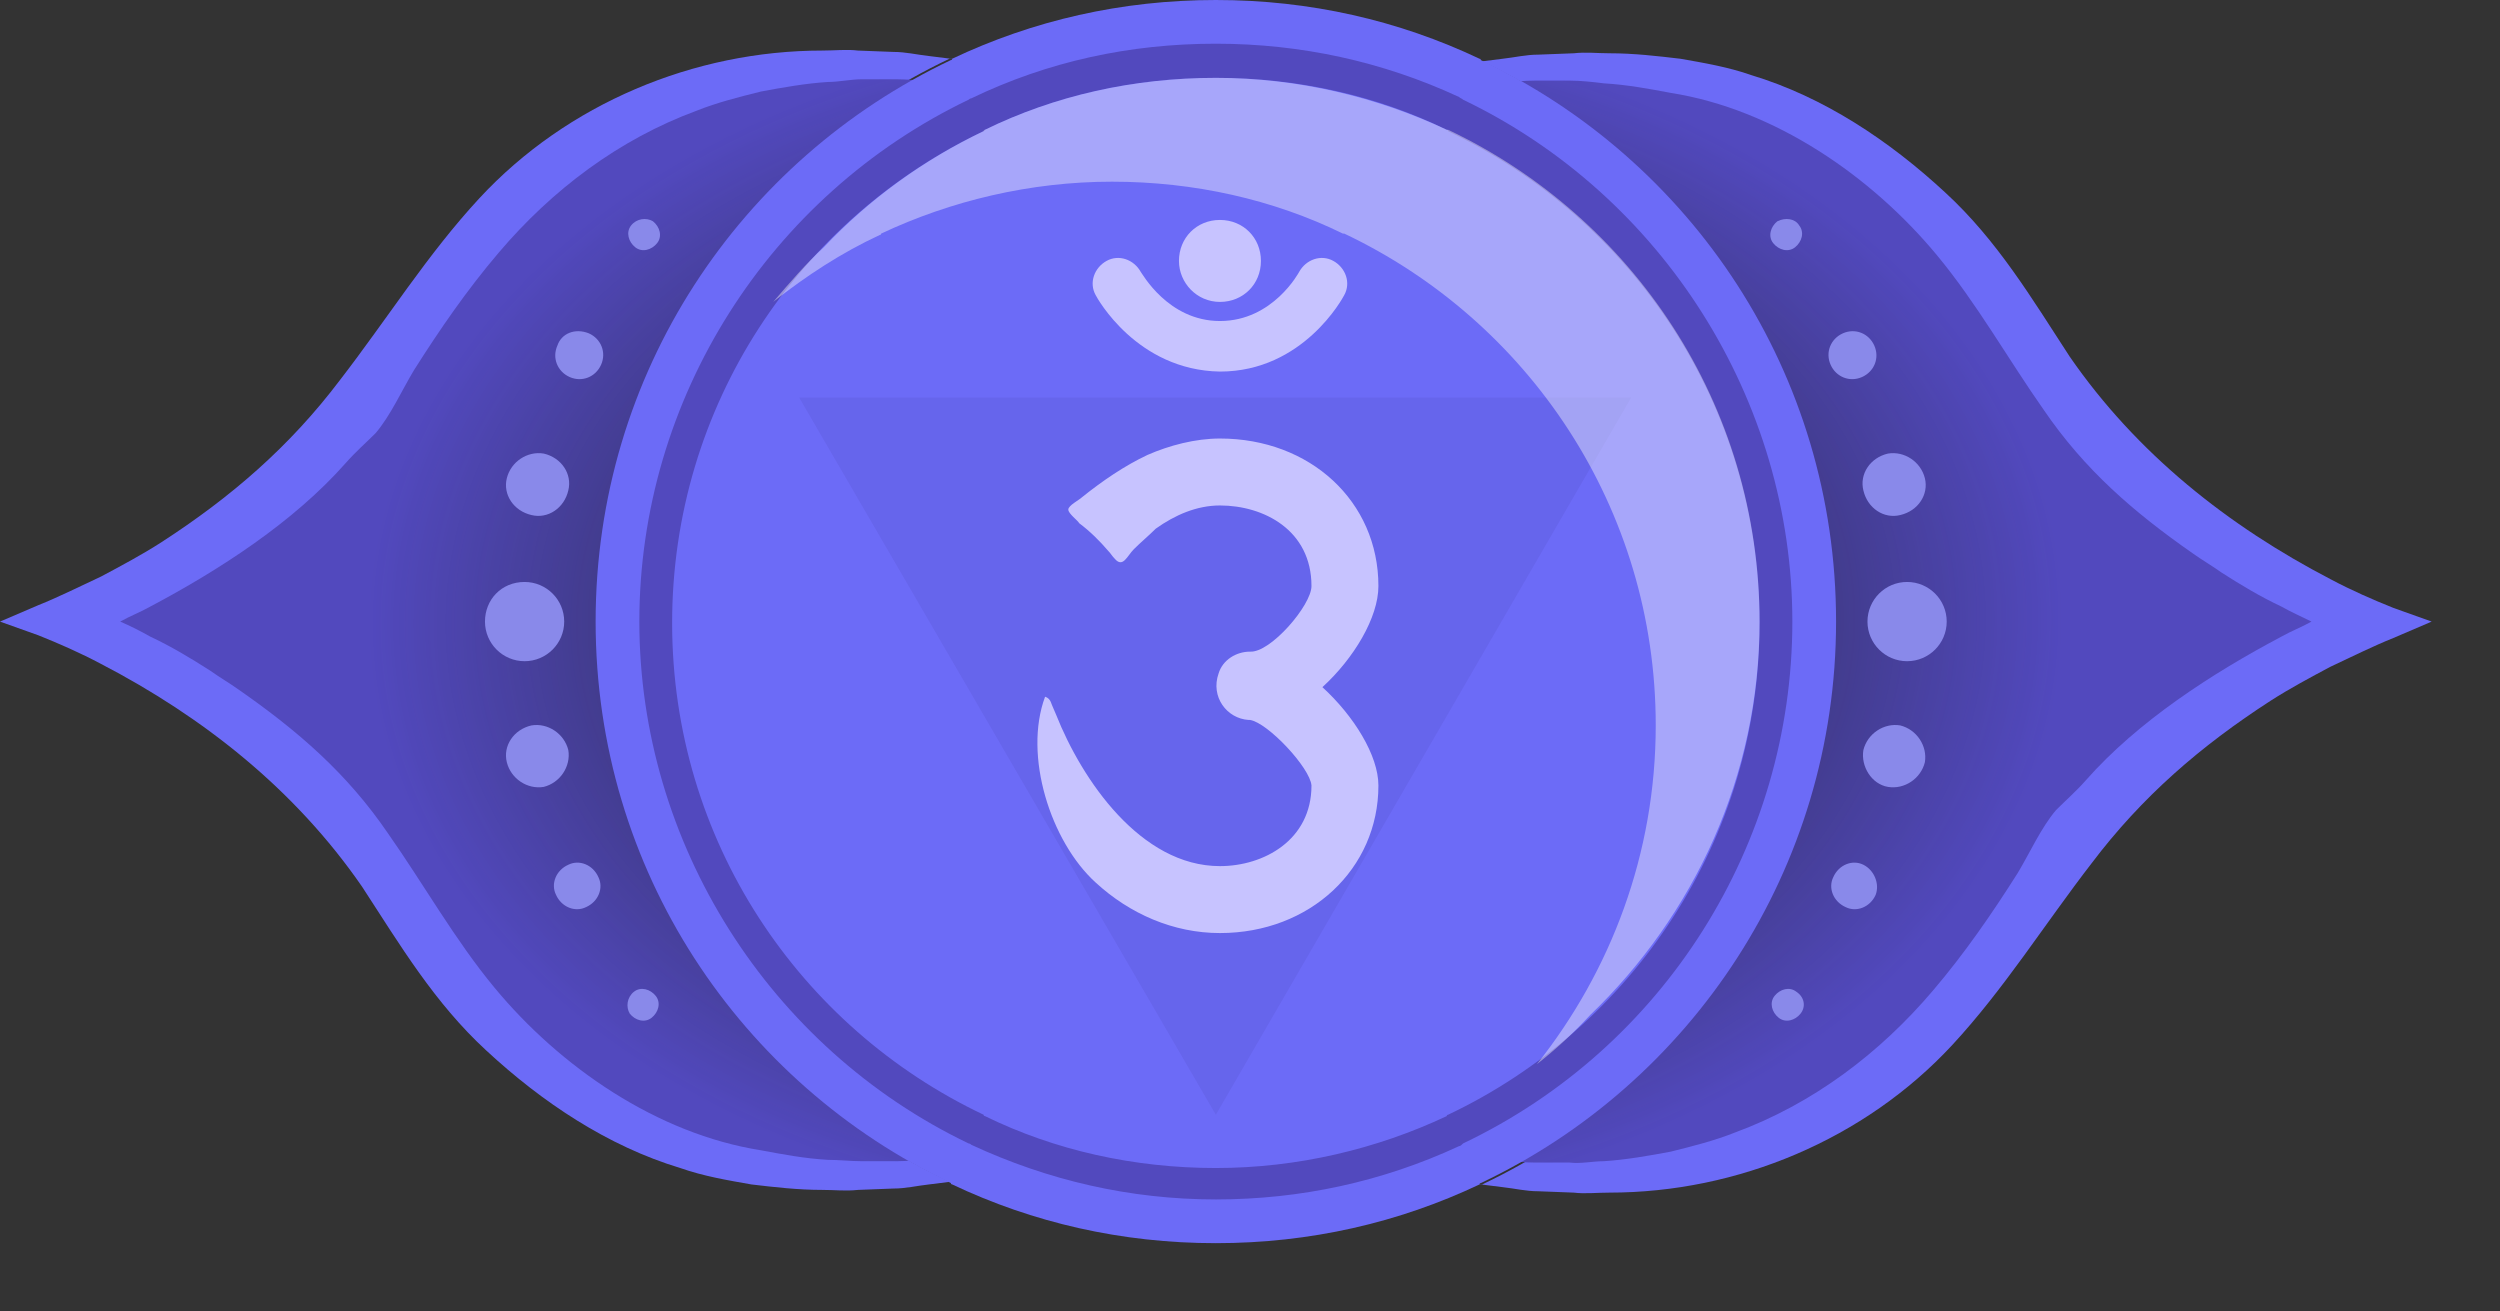 <?xml version="1.0" encoding="UTF-8"?> <svg xmlns="http://www.w3.org/2000/svg" width="183" height="96" viewBox="0 0 183 96" fill="none"><rect x="0" y="0" width="183" height="96" fill="#333333" stroke="none"/><path d="M178 45.5L175.2 46.7C173.7 47.3 172.1 48.1 170.6 48.8C169.1 49.6 167.6 50.4 166.2 51.3C161.1 54.6 156.8 58.3 153.1 63.2C149.7 67.6 146.7 72.4 142.9 76.5C136.5 83.4 127.2 87.3 117.8 87.3C116.9 87.3 116 87.4 115.2 87.3L112.6 87.2C111.7 87.2 110.9 87 110 86.9L108.4 86.7L107.4 86.6L108.5 86.7C123.9 79.4 134.5 63.8 134.5 45.6C134.5 27.4 123.9 11.8 108.5 4.5L107.4 4.6L108.4 4.5L110 4.3C110.9 4.2 111.7 4 112.6 4L115.2 3.9C116.1 3.8 116.9 3.9 117.8 3.9C119.6 3.9 121.3 4.1 123 4.3C124.7 4.6 126.5 4.9 128.2 5.5C133.5 7.1 138.3 10.3 142.4 14.1C146.2 17.6 148.7 21.8 151.5 26.1C156.4 33.2 163.1 38.5 170.6 42.4C172.1 43.2 173.7 43.9 175.2 44.5L178 45.5Z" fill="#6C6BF7"></path><path d="M169.2 45.5C168.5 45.9 167.7 46.2 167 46.6C161.9 49.3 156.5 52.8 152.7 57.1C152 57.9 151.2 58.6 150.5 59.3C149.4 60.6 148.6 62.4 147.7 63.9C145.8 66.9 143.8 69.8 141.5 72.5C137.6 77.1 132.7 80.8 127 82.9C125.5 83.5 123.9 83.9 122.3 84.3C120.7 84.6 119 84.9 117.4 85C116.6 85 115.7 85.2 114.9 85.1H112.4C111.6 85.1 110.7 85 109.9 85L108.5 84.9C123.3 77.9 133.5 62.9 133.5 45.5C133.5 28.1 123.3 13.1 108.5 6.1L109.9 6C110.7 6 111.6 5.9 112.4 5.9H114.9C115.7 5.9 116.6 6 117.4 6.1C119.1 6.2 120.7 6.5 122.3 6.8C129.9 8 137 12.9 141.8 18.7C144.7 22.2 147 26.3 149.6 30C152.6 34.4 156.2 37.5 160.5 40.5C161.2 41 161.9 41.4 162.6 41.9C164 42.8 165.5 43.7 167 44.4C167.7 44.8 168.4 45.1 169.2 45.5Z" fill="#5249BE"></path><path opacity="0.6" d="M151.3 45.5C151.3 50.9 150.6 56.1 149.3 61C148.7 62 148.2 63 147.6 63.9C145.7 66.9 143.7 69.8 141.4 72.5C137.5 77.1 132.6 80.8 126.9 82.9C125.4 83.5 123.8 83.9 122.2 84.3C120.6 84.6 118.9 84.9 117.3 85C116.5 85 115.6 85.2 114.8 85.1H112.3C111.5 85.1 110.6 85 109.8 85L108.4 84.9C123.2 77.9 133.4 62.9 133.4 45.5C133.4 28.1 123.2 13.1 108.4 6.1L109.8 6C110.6 6 111.5 5.9 112.3 5.9H114.8C115.6 5.9 116.5 6 117.3 6.1C119 6.2 120.6 6.5 122.2 6.8C129.8 8 136.9 12.9 141.7 18.7C144.5 22 146.6 25.8 149.1 29.4C150.5 34.5 151.3 39.9 151.3 45.5Z" fill="url(#paint0_radial_9171_298)"></path><path d="M0 45.501L2.8 44.301C4.3 43.701 5.9 42.901 7.4 42.201C8.9 41.401 10.4 40.601 11.8 39.701C16.9 36.401 21.2 32.701 24.9 27.801C28.3 23.401 31.3 18.601 35.1 14.501C41.5 7.601 50.8 3.701 60.2 3.701C61.1 3.701 62 3.601 62.8 3.701L65.4 3.801C66.3 3.801 67.1 4.001 68 4.101L69.6 4.301L70.6 4.401L69.5 4.301C54.1 11.601 43.5 27.201 43.5 45.401C43.5 63.601 54.1 79.201 69.5 86.501L70.6 86.401L69.6 86.501L68 86.701C67.1 86.801 66.3 87.001 65.4 87.001L62.8 87.101C61.9 87.201 61.1 87.101 60.2 87.101C58.4 87.101 56.7 86.901 55 86.701C53.3 86.401 51.5 86.101 49.8 85.501C44.5 83.901 39.7 80.701 35.6 76.901C31.8 73.401 29.3 69.201 26.5 64.901C21.6 57.801 14.9 52.501 7.4 48.601C5.9 47.801 4.3 47.101 2.8 46.501L0 45.501Z" fill="#6C6BF7"></path><path d="M8.8 45.501C9.5 45.101 10.3 44.801 11 44.401C16.1 41.701 21.5 38.201 25.3 33.901C26 33.101 26.8 32.401 27.5 31.701C28.6 30.401 29.4 28.601 30.3 27.101C32.2 24.101 34.2 21.201 36.5 18.501C40.4 13.901 45.3 10.201 51 8.101C52.5 7.501 54.1 7.101 55.7 6.701C57.3 6.401 59 6.101 60.6 6.001C61.4 6.001 62.3 5.801 63.1 5.801H65.6C66.4 5.801 67.3 5.901 68.1 5.901L69.5 6.001C54.7 13.001 44.5 28.001 44.5 45.401C44.5 62.801 54.7 77.801 69.5 84.801L68.1 84.901C67.3 84.901 66.4 85.001 65.6 85.001H63.1C62.3 85.001 61.4 84.901 60.6 84.901C58.9 84.801 57.3 84.501 55.7 84.201C48.1 83.001 41 78.101 36.2 72.301C33.3 68.801 31 64.701 28.4 61.001C25.4 56.601 21.8 53.501 17.5 50.501C16.8 50.001 16.1 49.601 15.4 49.101C14 48.201 12.5 47.301 11 46.601C10.3 46.201 9.5 45.801 8.8 45.501Z" fill="#5249BE"></path><path opacity="0.6" d="M26.7 45.501C26.7 40.101 27.4 34.901 28.7 30.001C29.3 29.001 29.8 28.001 30.4 27.101C32.3 24.101 34.3 21.201 36.6 18.501C40.5 13.901 45.4 10.201 51.1 8.101C52.6 7.501 54.2 7.101 55.8 6.701C57.4 6.401 59.1 6.101 60.7 6.001C61.5 6.001 62.4 5.801 63.2 5.801H65.7C66.5 5.801 67.4 5.901 68.2 5.901L69.6 6.001C54.8 13.001 44.6 28.001 44.6 45.401C44.6 62.801 54.8 77.801 69.6 84.801L68.2 84.901C67.4 84.901 66.5 85.001 65.7 85.001H63.2C62.4 85.001 61.5 84.901 60.7 84.901C59 84.801 57.4 84.501 55.8 84.201C48.2 83.001 41.1 78.101 36.3 72.301C33.5 69.001 31.4 65.201 28.9 61.601C27.4 56.501 26.7 51.101 26.7 45.501Z" fill="url(#paint1_radial_9171_298)"></path><path d="M134.4 45.5C134.4 63.6 123.8 79.3 108.4 86.6C108.4 86.6 108.3 86.6 108.3 86.7C102.4 89.5 95.9 91 89 91C82.1 91 75.6 89.5 69.7 86.7C69.7 86.7 69.6 86.7 69.6 86.6C54.2 79.3 43.6 63.7 43.6 45.5C43.6 27.3 54.2 11.7 69.6 4.4C69.6 4.4 69.7 4.4 69.7 4.3C75.6 1.5 82.1 0 89 0C95.9 0 102.4 1.5 108.3 4.3C108.3 4.3 108.4 4.3 108.4 4.4C123.8 11.7 134.4 27.3 134.4 45.5Z" fill="#6C6BF7"></path><g opacity="0.2"><path d="M119.4 29.1L89 81.6L58.5 29.1H119.4Z" fill="#5249BE"></path></g><path d="M89 5.699C95 5.699 100.8 6.999 105.9 9.499C105.9 9.499 106 9.499 106 9.599C119.5 15.999 128.8 29.699 128.8 45.599C128.8 61.499 119.5 75.199 106 81.599C106 81.599 105.9 81.599 105.9 81.699C100.8 84.099 95 85.499 89 85.499C83 85.499 77.2 84.199 72.1 81.699C72.1 81.699 72 81.699 72 81.599C58.5 75.199 49.2 61.499 49.2 45.599C49.2 29.699 58.5 15.999 72 9.599C72 9.599 72.1 9.599 72.1 9.499C77.2 6.999 82.9 5.699 89 5.699ZM89 3.199C82.7 3.199 76.7 4.499 71.1 7.199C71 7.199 70.9 7.299 70.9 7.299C56.3 14.299 46.8 29.199 46.8 45.499C46.8 61.699 56.3 76.699 70.9 83.699C71 83.699 71.1 83.799 71.1 83.799C76.7 86.399 82.7 87.799 89 87.799C95.2 87.799 101.2 86.499 106.8 83.899C106.9 83.899 107 83.799 107.1 83.699C121.8 76.699 131.2 61.799 131.2 45.499C131.2 29.299 121.7 14.299 107.1 7.299C107 7.199 106.9 7.199 106.8 7.099C101.2 4.499 95.2 3.199 89 3.199Z" fill="#5249BE"></path><g opacity="0.4"><path d="M128.8 45.499C128.8 29.599 119.5 15.899 106 9.499H105.9C100.8 7.099 95 5.699 89 5.699C83 5.699 77.2 6.999 72.1 9.499C72.1 9.499 72 9.499 72 9.599C67.6 11.699 63.6 14.599 60.3 18.099C59 19.299 57.8 20.699 56.6 22.099C59 20.199 61.6 18.499 64.4 17.199C64.4 17.199 64.5 17.199 64.5 17.099C69.6 14.699 75.4 13.299 81.4 13.299C87.4 13.299 93.2 14.599 98.3 17.099H98.4C111.9 23.499 121.2 37.199 121.2 53.099C121.2 62.499 117.9 71.099 112.5 77.899C113.9 76.799 115.2 75.599 116.4 74.299C124 66.999 128.8 56.799 128.8 45.499Z" fill="white"></path></g><path d="M142.499 45.5C142.499 47.1 141.199 48.4 139.599 48.4C137.999 48.4 136.699 47.1 136.699 45.5C136.699 43.9 137.999 42.6 139.599 42.6C141.199 42.6 142.499 43.9 142.499 45.5Z" fill="#8989EA"></path><path d="M140.9 55.801C140.6 57.001 139.4 57.801 138.2 57.601C137 57.401 136.2 56.101 136.4 54.901C136.7 53.701 137.9 52.901 139.1 53.101C140.3 53.401 141.1 54.601 140.9 55.801Z" fill="#8989EA"></path><path d="M137.3 65.5C136.9 66.4 135.9 66.8 135.1 66.4C134.2 66 133.8 65 134.2 64.2C134.6 63.3 135.6 62.9 136.4 63.3C137.2 63.7 137.6 64.7 137.3 65.5Z" fill="#8989EA"></path><path d="M131.799 74.2C131.399 74.7 130.699 74.9 130.199 74.499C129.699 74.1 129.499 73.4 129.899 72.9C130.299 72.4 130.999 72.2 131.499 72.6C132.099 72.999 132.199 73.7 131.799 74.2Z" fill="#8989EA"></path><path d="M140.9 35.001C141.2 36.201 140.4 37.401 139.1 37.701C137.9 38.001 136.7 37.2 136.4 35.901C136.1 34.7 136.9 33.501 138.2 33.201C139.4 33.001 140.6 33.801 140.9 35.001Z" fill="#8989EA"></path><path d="M137.2 25.299C137.6 26.199 137.2 27.199 136.3 27.599C135.4 27.999 134.4 27.599 134 26.699C133.6 25.799 134 24.799 134.9 24.399C135.8 23.999 136.8 24.399 137.2 25.299Z" fill="#8989EA"></path><path d="M131.7 16.5C132.1 17 131.9 17.7 131.4 18.1C130.9 18.5 130.2 18.3 129.8 17.8C129.4 17.3 129.6 16.6 130.1 16.2C130.7 15.9 131.4 16 131.7 16.5Z" fill="#8989EA"></path><path d="M35.5 45.5C35.5 47.1 36.8 48.4 38.4 48.4C40 48.4 41.3 47.1 41.3 45.5C41.3 43.9 40 42.6 38.4 42.6C36.7 42.6 35.5 43.9 35.5 45.5Z" fill="#8989EA"></path><path d="M37.1 55.801C37.4 57.001 38.6 57.801 39.8 57.601C41 57.301 41.8 56.101 41.6 54.901C41.3 53.701 40.1 52.901 38.9 53.101C37.6 53.401 36.8 54.601 37.1 55.801Z" fill="#8989EA"></path><path d="M40.7 65.5C41.1 66.4 42.1 66.8 42.9 66.4C43.8 66 44.2 65 43.8 64.2C43.4 63.3 42.4 62.9 41.6 63.3C40.7 63.7 40.3 64.7 40.7 65.5Z" fill="#8989EA"></path><path d="M46.1 74.2C46.5 74.7 47.2 74.9 47.7 74.499C48.2 74.1 48.4 73.4 48 72.9C47.6 72.4 46.9 72.2 46.4 72.6C45.9 72.999 45.8 73.7 46.1 74.2Z" fill="#8989EA"></path><path d="M37.1 35.001C36.8 36.201 37.6 37.401 38.9 37.701C40.1 38.001 41.3 37.2 41.6 35.901C41.9 34.7 41.1 33.501 39.8 33.201C38.6 33.001 37.4 33.801 37.1 35.001Z" fill="#8989EA"></path><path d="M40.8 25.299C40.4 26.199 40.8 27.199 41.7 27.599C42.6 27.999 43.6 27.599 44 26.699C44.4 25.799 44 24.799 43.1 24.399C42.1 23.999 41.1 24.399 40.8 25.299Z" fill="#8989EA"></path><path d="M46.2 16.5C45.8 17 46 17.7 46.5 18.1C47 18.5 47.7 18.3 48.1 17.8C48.5 17.3 48.3 16.6 47.8 16.2C47.3 15.9 46.6 16 46.2 16.5Z" fill="#8989EA"></path><path d="M81.1 40.3C81.3 40.5 81.4 40.7 81.6 40.9C82.2 41.6 82.5 40.7 83 40.2C83.5 39.7 84.1 39.2 84.6 38.7C86 37.7 87.6 37 89.3 37C92.5 37 96 38.8 96 42.9C96 44.3 93 47.8 91.5 47.7C90.5 47.7 89.5 48.3 89.2 49.3C88.6 51 89.8 52.6 91.4 52.7H91.5C92.8 52.9 95.9 56.2 96 57.5C96 61.5 92.5 63.4 89.3 63.4C83.5 63.4 79.2 57.1 77.3 52.3C77.2 52.1 77.1 51.8 77 51.6C76.9 51.3 76.8 51.1 76.5 51C74.9 55.3 76.9 61.6 80.2 64.6C82.7 66.9 85.9 68.3 89.3 68.3C95.9 68.3 100.9 63.6 100.9 57.5C100.9 55.3 99.1 52.4 96.8 50.3C99.1 48.2 100.9 45.2 100.9 42.9C100.9 36.7 95.9 32.1 89.3 32.1C87.5 32.1 85.6 32.6 84 33.3C82.3 34.1 80.7 35.2 79.2 36.4C79 36.6 78.2 37 78.2 37.3C78.2 37.6 78.9 38.1 79 38.3C79.8 38.9 80.5 39.6 81.1 40.3Z" fill="#C7C3FF"></path><path d="M89.3 27.199C95.4 27.199 98.3 21.799 98.4 21.599C98.9 20.699 98.5 19.599 97.6 19.099C96.7 18.599 95.6 18.999 95.1 19.899C95.1 19.899 93.2 23.499 89.3 23.499C85.5 23.499 83.6 19.999 83.5 19.899C83 18.999 81.9 18.599 81 19.099C80.1 19.599 79.7 20.699 80.2 21.599C80.3 21.799 83.2 27.099 89.3 27.199Z" fill="#C7C3FF"></path><path d="M89.3 22.1C91 22.1 92.3 20.8 92.3 19.1C92.3 17.4 91 16.1 89.3 16.1C87.6 16.1 86.3 17.4 86.3 19.1C86.3 20.7 87.6 22.1 89.3 22.1Z" fill="#C7C3FF"></path><defs><radialGradient id="paint0_radial_9171_298" cx="0" cy="0" r="1" gradientUnits="userSpaceOnUse" gradientTransform="translate(90.449 45.277) scale(60.447 43.576)"><stop offset="0.465" stop-color="#1F1E21"></stop><stop offset="1" stop-color="#1F1E21" stop-opacity="0"></stop></radialGradient><radialGradient id="paint1_radial_9171_298" cx="0" cy="0" r="1" gradientUnits="userSpaceOnUse" gradientTransform="translate(87.519 45.666) rotate(180) scale(60.447 43.576)"><stop offset="0.465" stop-color="#1F1E21"></stop><stop offset="1" stop-color="#1F1E21" stop-opacity="0"></stop></radialGradient></defs></svg> 